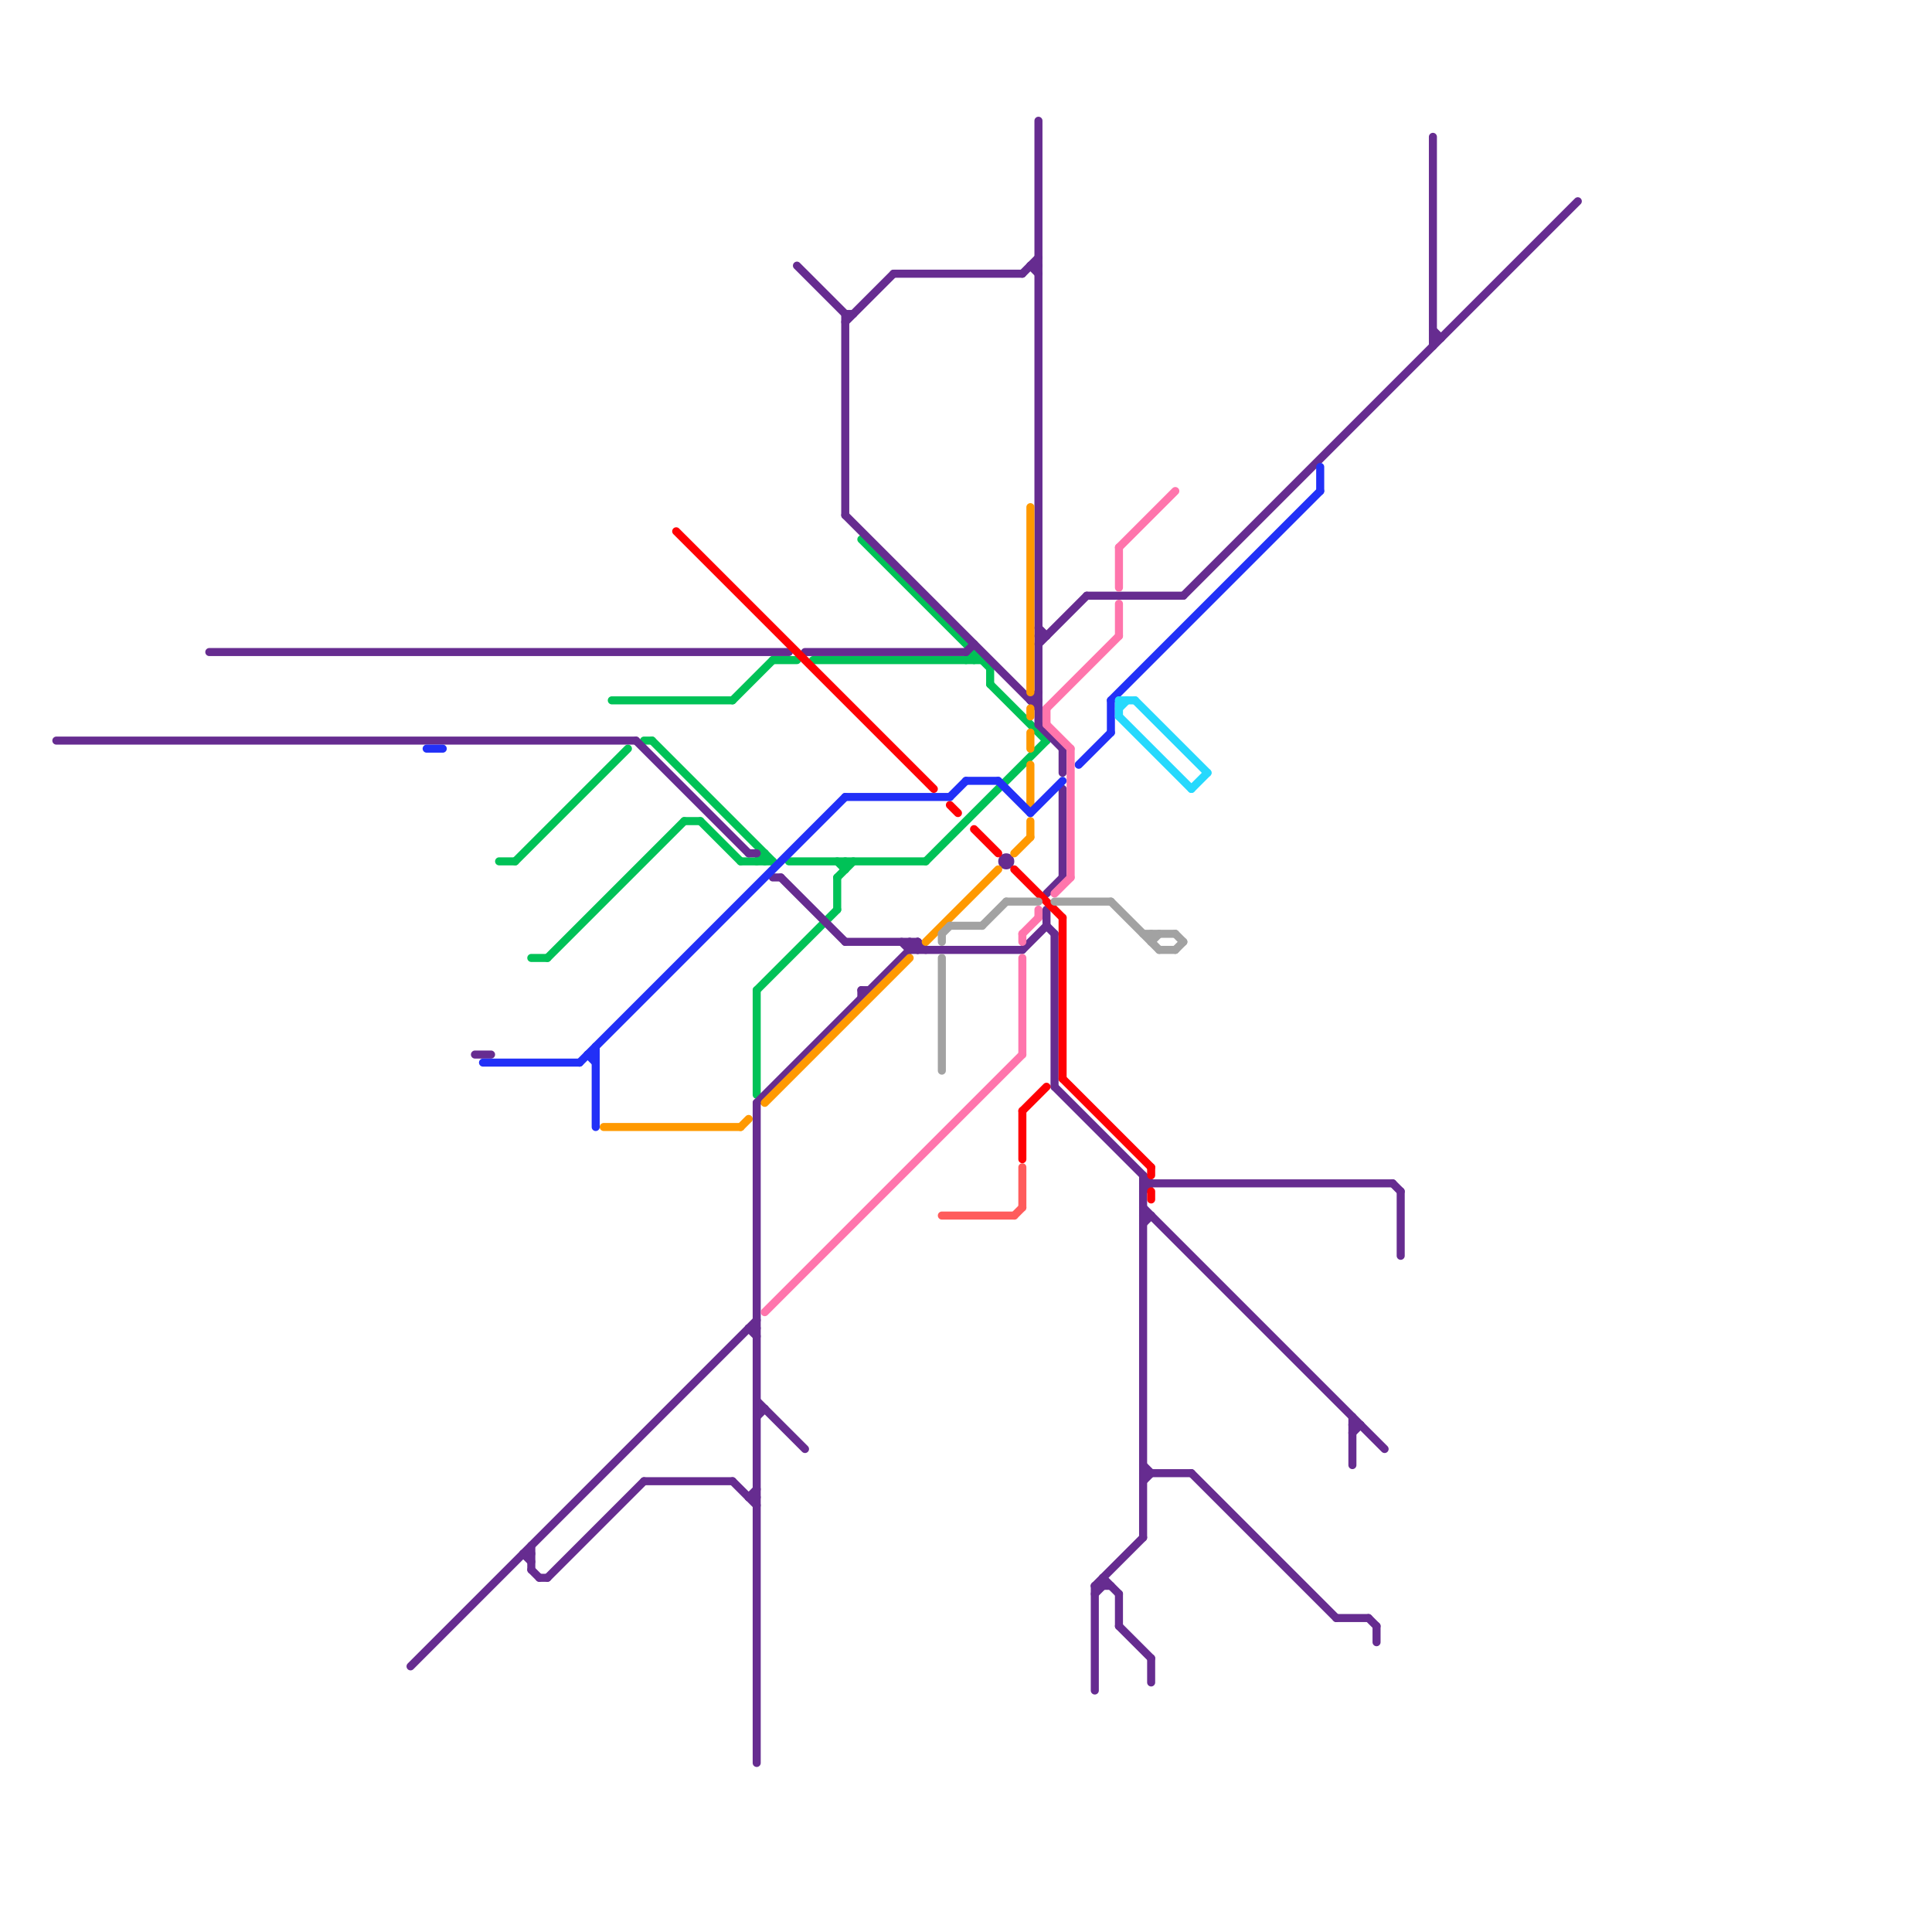 
<svg version="1.1" xmlns="http://www.w3.org/2000/svg" viewBox="0 0 240 240">
<style>text { font: 1px Helvetica; font-weight: 600; white-space: pre; dominant-baseline: central; } line { stroke-width: 1; fill: none; stroke-linecap: round; stroke-linejoin: round; } .c0 { stroke: #00c257 } .c1 { stroke: #662c90 } .c2 { stroke: #ff0004 } .c3 { stroke: #ff9900 } .c4 { stroke: #ff5c5c } .c5 { stroke: #a2a2a2 } .c6 { stroke: #2230f7 } .c7 { stroke: #26d9fd } .c8 { stroke: #ff75ac } .w1 { stroke-width: 1; }</style><defs><g id="wm-xf"><circle r="1.2" fill="#000"/><circle r="0.9" fill="#fff"/><circle r="0.6" fill="#000"/><circle r="0.3" fill="#fff"/></g><g id="wm"><circle r="0.6" fill="#000"/><circle r="0.3" fill="#fff"/></g></defs><line class="c0 " x1="62" y1="107" x2="64" y2="107"/><line class="c0 " x1="80" y1="92" x2="81" y2="92"/><line class="c0 " x1="94" y1="107" x2="95" y2="106"/><line class="c0 " x1="123" y1="83" x2="123" y2="85"/><line class="c0 " x1="98" y1="107" x2="115" y2="107"/><line class="c0 " x1="87" y1="102" x2="92" y2="107"/><line class="c0 " x1="92" y1="107" x2="96" y2="107"/><line class="c0 " x1="105" y1="107" x2="105" y2="108"/><line class="c0 " x1="91" y1="87" x2="96" y2="82"/><line class="c0 " x1="64" y1="107" x2="78" y2="93"/><line class="c0 " x1="123" y1="85" x2="130" y2="92"/><line class="c0 " x1="104" y1="109" x2="104" y2="113"/><line class="c0 " x1="85" y1="102" x2="87" y2="102"/><line class="c0 " x1="104" y1="109" x2="106" y2="107"/><line class="c0 " x1="104" y1="107" x2="105" y2="108"/><line class="c0 " x1="96" y1="82" x2="99" y2="82"/><line class="c0 " x1="66" y1="119" x2="68" y2="119"/><line class="c0 " x1="95" y1="106" x2="95" y2="107"/><line class="c0 " x1="115" y1="107" x2="130" y2="92"/><line class="c0 " x1="101" y1="82" x2="122" y2="82"/><line class="c0 " x1="94" y1="123" x2="104" y2="113"/><line class="c0 " x1="107" y1="67" x2="123" y2="83"/><line class="c0 " x1="76" y1="87" x2="91" y2="87"/><line class="c0 " x1="81" y1="92" x2="96" y2="107"/><line class="c0 " x1="94" y1="123" x2="94" y2="136"/><line class="c0 " x1="121" y1="81" x2="121" y2="82"/><line class="c0 " x1="120" y1="82" x2="121" y2="81"/><line class="c0 " x1="68" y1="119" x2="85" y2="102"/><line class="c1 " x1="148" y1="183" x2="166" y2="201"/><line class="c1 " x1="137" y1="196" x2="137" y2="197"/><line class="c1 " x1="51" y1="207" x2="94" y2="164"/><line class="c1 " x1="136" y1="197" x2="142" y2="191"/><line class="c1 " x1="105" y1="117" x2="114" y2="117"/><line class="c1 " x1="147" y1="74" x2="196" y2="25"/><line class="c1 " x1="129" y1="79" x2="130" y2="79"/><line class="c1 " x1="59" y1="131" x2="61" y2="131"/><line class="c1 " x1="105" y1="39" x2="106" y2="39"/><line class="c1 " x1="79" y1="92" x2="93" y2="106"/><line class="c1 " x1="128" y1="87" x2="129" y2="86"/><line class="c1 " x1="135" y1="74" x2="147" y2="74"/><line class="c1 " x1="111" y1="34" x2="127" y2="34"/><line class="c1 " x1="142" y1="151" x2="143" y2="151"/><line class="c1 " x1="114" y1="117" x2="114" y2="118"/><line class="c1 " x1="137" y1="196" x2="139" y2="198"/><line class="c1 " x1="107" y1="123" x2="108" y2="123"/><line class="c1 " x1="113" y1="117" x2="113" y2="118"/><line class="c1 " x1="80" y1="184" x2="91" y2="184"/><line class="c1 " x1="99" y1="33" x2="105" y2="39"/><line class="c1 " x1="139" y1="198" x2="139" y2="202"/><line class="c1 " x1="173" y1="147" x2="174" y2="148"/><line class="c1 " x1="67" y1="196" x2="68" y2="196"/><line class="c1 " x1="129" y1="78" x2="130" y2="79"/><line class="c1 " x1="26" y1="81" x2="98" y2="81"/><line class="c1 " x1="93" y1="165" x2="94" y2="166"/><line class="c1 " x1="131" y1="116" x2="131" y2="135"/><line class="c1 " x1="129" y1="15" x2="129" y2="90"/><line class="c1 " x1="113" y1="118" x2="127" y2="118"/><line class="c1 " x1="178" y1="41" x2="179" y2="42"/><line class="c1 " x1="127" y1="34" x2="129" y2="32"/><line class="c1 " x1="170" y1="201" x2="171" y2="202"/><line class="c1 " x1="93" y1="106" x2="94" y2="106"/><line class="c1 " x1="129" y1="80" x2="135" y2="74"/><line class="c1 " x1="129" y1="90" x2="132" y2="93"/><line class="c1 " x1="66" y1="195" x2="67" y2="196"/><line class="c1 " x1="94" y1="175" x2="95" y2="175"/><line class="c1 " x1="127" y1="118" x2="130" y2="115"/><line class="c1 " x1="100" y1="81" x2="120" y2="81"/><line class="c1 " x1="174" y1="148" x2="174" y2="156"/><line class="c1 " x1="136" y1="197" x2="138" y2="197"/><line class="c1 " x1="93" y1="186" x2="94" y2="186"/><line class="c1 " x1="112" y1="117" x2="113" y2="118"/><line class="c1 " x1="128" y1="87" x2="129" y2="87"/><line class="c1 " x1="168" y1="178" x2="169" y2="177"/><line class="c1 " x1="105" y1="40" x2="111" y2="34"/><line class="c1 " x1="171" y1="202" x2="171" y2="204"/><line class="c1 " x1="178" y1="42" x2="179" y2="42"/><line class="c1 " x1="142" y1="183" x2="148" y2="183"/><line class="c1 " x1="105" y1="39" x2="105" y2="64"/><line class="c1 " x1="142" y1="148" x2="143" y2="147"/><line class="c1 " x1="142" y1="184" x2="143" y2="183"/><line class="c1 " x1="143" y1="206" x2="143" y2="209"/><line class="c1 " x1="65" y1="193" x2="66" y2="194"/><line class="c1 " x1="97" y1="109" x2="105" y2="117"/><line class="c1 " x1="130" y1="115" x2="131" y2="116"/><line class="c1 " x1="139" y1="202" x2="143" y2="206"/><line class="c1 " x1="136" y1="198" x2="137" y2="197"/><line class="c1 " x1="93" y1="165" x2="94" y2="165"/><line class="c1 " x1="128" y1="33" x2="129" y2="34"/><line class="c1 " x1="142" y1="182" x2="143" y2="183"/><line class="c1 " x1="91" y1="184" x2="94" y2="187"/><line class="c1 " x1="68" y1="196" x2="80" y2="184"/><line class="c1 " x1="132" y1="98" x2="132" y2="109"/><line class="c1 " x1="142" y1="150" x2="172" y2="180"/><line class="c1 " x1="94" y1="137" x2="94" y2="219"/><line class="c1 " x1="168" y1="176" x2="168" y2="182"/><line class="c1 " x1="120" y1="81" x2="121" y2="80"/><line class="c1 " x1="168" y1="177" x2="169" y2="177"/><line class="c1 " x1="93" y1="186" x2="94" y2="185"/><line class="c1 " x1="114" y1="117" x2="115" y2="118"/><line class="c1 " x1="142" y1="147" x2="173" y2="147"/><line class="c1 " x1="142" y1="146" x2="142" y2="191"/><line class="c1 " x1="94" y1="137" x2="114" y2="117"/><line class="c1 " x1="94" y1="174" x2="100" y2="180"/><line class="c1 " x1="96" y1="109" x2="97" y2="109"/><line class="c1 " x1="113" y1="117" x2="114" y2="118"/><line class="c1 " x1="105" y1="64" x2="129" y2="88"/><line class="c1 " x1="136" y1="197" x2="136" y2="210"/><line class="c1 " x1="178" y1="17" x2="178" y2="43"/><line class="c1 " x1="94" y1="176" x2="95" y2="175"/><line class="c1 " x1="142" y1="152" x2="143" y2="151"/><line class="c1 " x1="130" y1="111" x2="132" y2="109"/><line class="c1 " x1="131" y1="135" x2="143" y2="147"/><line class="c1 " x1="65" y1="193" x2="66" y2="193"/><line class="c1 " x1="166" y1="201" x2="170" y2="201"/><line class="c1 " x1="66" y1="192" x2="66" y2="195"/><line class="c1 " x1="130" y1="113" x2="130" y2="115"/><line class="c1 " x1="132" y1="93" x2="132" y2="96"/><line class="c1 " x1="107" y1="123" x2="107" y2="124"/><line class="c1 " x1="7" y1="92" x2="79" y2="92"/><line class="c1 " x1="128" y1="33" x2="129" y2="33"/><circle cx="125" cy="107" r="1" fill="#662c90" /><line class="c2 " x1="143" y1="145" x2="143" y2="146"/><line class="c2 " x1="132" y1="134" x2="143" y2="145"/><line class="c2 " x1="143" y1="148" x2="143" y2="149"/><line class="c2 " x1="121" y1="103" x2="124" y2="106"/><line class="c2 " x1="84" y1="66" x2="116" y2="98"/><line class="c2 " x1="132" y1="114" x2="132" y2="134"/><line class="c2 " x1="118" y1="100" x2="119" y2="101"/><line class="c2 " x1="126" y1="108" x2="132" y2="114"/><line class="c2 " x1="127" y1="138" x2="127" y2="144"/><line class="c2 " x1="127" y1="138" x2="130" y2="135"/><line class="c3 " x1="126" y1="106" x2="128" y2="104"/><line class="c3 " x1="128" y1="88" x2="128" y2="89"/><line class="c3 " x1="128" y1="102" x2="128" y2="104"/><line class="c3 " x1="128" y1="91" x2="128" y2="93"/><line class="c3 " x1="75" y1="140" x2="92" y2="140"/><line class="c3 " x1="95" y1="137" x2="113" y2="119"/><line class="c3 " x1="92" y1="140" x2="93" y2="139"/><line class="c3 " x1="128" y1="95" x2="128" y2="100"/><line class="c3 " x1="128" y1="63" x2="128" y2="86"/><line class="c3 " x1="115" y1="117" x2="124" y2="108"/><line class="c4 " x1="126" y1="151" x2="127" y2="150"/><line class="c4 " x1="117" y1="151" x2="126" y2="151"/><line class="c4 " x1="127" y1="145" x2="127" y2="150"/><line class="c5 " x1="143" y1="117" x2="144" y2="116"/><line class="c5 " x1="138" y1="112" x2="144" y2="118"/><line class="c5 " x1="142" y1="116" x2="146" y2="116"/><line class="c5 " x1="117" y1="116" x2="118" y2="115"/><line class="c5 " x1="117" y1="116" x2="117" y2="117"/><line class="c5 " x1="118" y1="115" x2="122" y2="115"/><line class="c5 " x1="146" y1="118" x2="147" y2="117"/><line class="c5 " x1="122" y1="115" x2="125" y2="112"/><line class="c5 " x1="131" y1="112" x2="138" y2="112"/><line class="c5 " x1="143" y1="116" x2="143" y2="117"/><line class="c5 " x1="117" y1="119" x2="117" y2="133"/><line class="c5 " x1="144" y1="118" x2="146" y2="118"/><line class="c5 " x1="146" y1="116" x2="147" y2="117"/><line class="c5 " x1="125" y1="112" x2="129" y2="112"/><line class="c6 " x1="118" y1="99" x2="120" y2="97"/><line class="c6 " x1="134" y1="95" x2="138" y2="91"/><line class="c6 " x1="138" y1="87" x2="164" y2="61"/><line class="c6 " x1="72" y1="132" x2="105" y2="99"/><line class="c6 " x1="53" y1="93" x2="55" y2="93"/><line class="c6 " x1="164" y1="58" x2="164" y2="61"/><line class="c6 " x1="73" y1="131" x2="74" y2="132"/><line class="c6 " x1="74" y1="130" x2="74" y2="140"/><line class="c6 " x1="138" y1="87" x2="138" y2="91"/><line class="c6 " x1="105" y1="99" x2="118" y2="99"/><line class="c6 " x1="120" y1="97" x2="124" y2="97"/><line class="c6 " x1="128" y1="101" x2="132" y2="97"/><line class="c6 " x1="124" y1="97" x2="128" y2="101"/><line class="c6 " x1="73" y1="131" x2="74" y2="131"/><line class="c6 " x1="60" y1="132" x2="72" y2="132"/><line class="c7 " x1="139" y1="88" x2="140" y2="87"/><line class="c7 " x1="139" y1="87" x2="139" y2="89"/><line class="c7 " x1="148" y1="98" x2="150" y2="96"/><line class="c7 " x1="141" y1="87" x2="150" y2="96"/><line class="c7 " x1="139" y1="87" x2="141" y2="87"/><line class="c7 " x1="139" y1="89" x2="148" y2="98"/><line class="c8 " x1="127" y1="119" x2="127" y2="131"/><line class="c8 " x1="127" y1="116" x2="129" y2="114"/><line class="c8 " x1="133" y1="93" x2="133" y2="109"/><line class="c8 " x1="95" y1="163" x2="127" y2="131"/><line class="c8 " x1="130" y1="90" x2="133" y2="93"/><line class="c8 " x1="130" y1="88" x2="130" y2="90"/><line class="c8 " x1="127" y1="116" x2="127" y2="117"/><line class="c8 " x1="139" y1="68" x2="139" y2="73"/><line class="c8 " x1="131" y1="111" x2="133" y2="109"/><line class="c8 " x1="129" y1="113" x2="129" y2="114"/><line class="c8 " x1="130" y1="88" x2="139" y2="79"/><line class="c8 " x1="139" y1="75" x2="139" y2="79"/><line class="c8 " x1="139" y1="68" x2="146" y2="61"/>
</svg>
